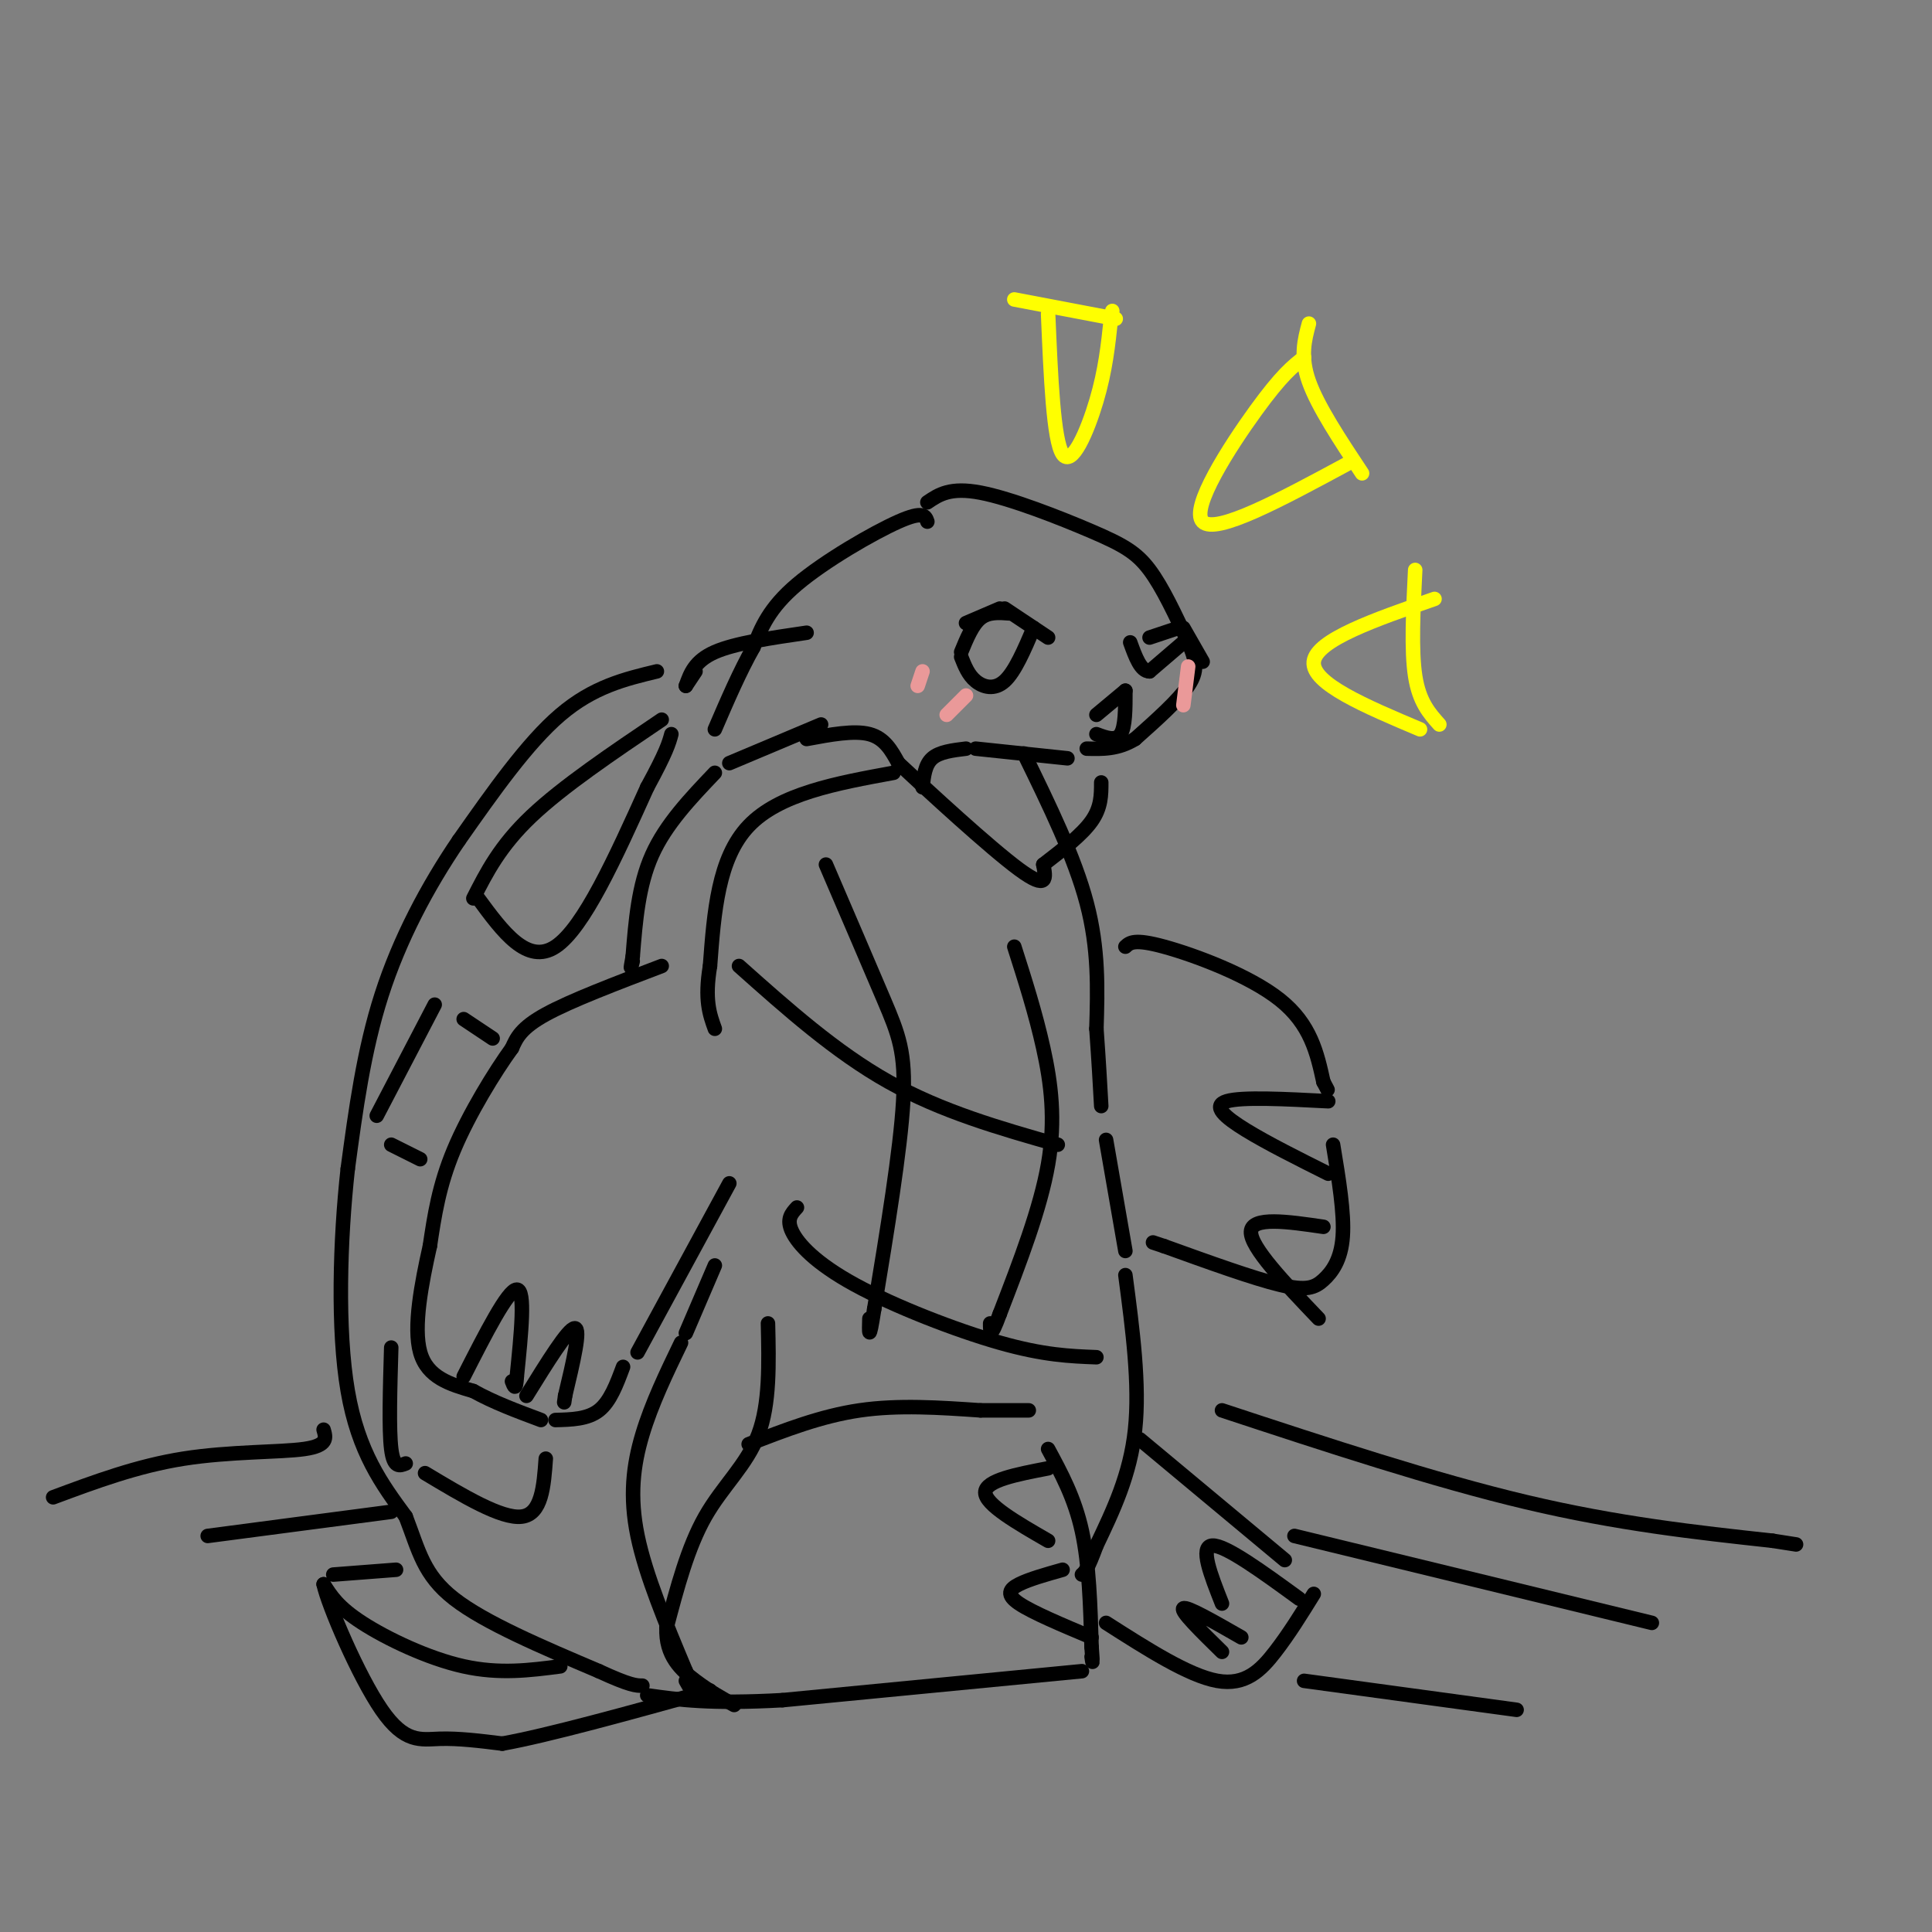 <svg viewBox='0 0 400 400' version='1.1' xmlns='http://www.w3.org/2000/svg' xmlns:xlink='http://www.w3.org/1999/xlink'><rect x="0" y="0" width="400" height="400" fill="#808080" stroke="none"/><g fill='none' stroke='rgb(0,0,0)' stroke-width='3' stroke-linecap='round' stroke-linejoin='round'><path d='M136,139c-6.583,1.583 -13.167,3.167 -20,9c-6.833,5.833 -13.917,15.917 -21,26'/><path d='M95,174c-6.511,9.556 -12.289,20.444 -16,32c-3.711,11.556 -5.356,23.778 -7,36'/><path d='M72,242c-1.622,14.667 -2.178,33.333 0,46c2.178,12.667 7.089,19.333 12,26'/><path d='M84,314c2.756,7.156 3.644,12.044 10,17c6.356,4.956 18.178,9.978 30,15'/><path d='M124,346c6.500,3.000 7.750,3.000 9,3'/><path d='M144,139c0.000,0.000 -2.000,3.000 -2,3'/><path d='M142,142c0.917,-2.583 1.833,-5.167 6,-7c4.167,-1.833 11.583,-2.917 19,-4'/><path d='M192,108c-0.400,-1.156 -0.800,-2.311 -6,0c-5.200,2.311 -15.200,8.089 -21,13c-5.800,4.911 -7.400,8.956 -9,13'/><path d='M156,134c-2.833,5.000 -5.417,11.000 -8,17'/><path d='M192,104c2.357,-1.601 4.714,-3.202 11,-2c6.286,1.202 16.500,5.208 23,8c6.500,2.792 9.286,4.369 12,8c2.714,3.631 5.357,9.315 8,15'/><path d='M246,133c1.733,3.844 2.067,5.956 0,9c-2.067,3.044 -6.533,7.022 -11,11'/><path d='M235,153c-3.500,2.167 -6.750,2.083 -10,2'/><path d='M200,129c0.000,0.000 7.000,-3.000 7,-3'/><path d='M208,126c0.000,0.000 9.000,6.000 9,6'/><path d='M238,132c0.000,0.000 6.000,-2.000 6,-2'/><path d='M245,130c0.000,0.000 4.000,7.000 4,7'/><path d='M233,143c0.000,0.000 -6.000,5.000 -6,5'/><path d='M227,152c2.000,0.750 4.000,1.500 5,0c1.000,-1.500 1.000,-5.250 1,-9'/><path d='M209,127c-2.167,-0.167 -4.333,-0.333 -6,1c-1.667,1.333 -2.833,4.167 -4,7'/><path d='M199,136c0.733,1.867 1.467,3.733 3,5c1.533,1.267 3.867,1.933 6,0c2.133,-1.933 4.067,-6.467 6,-11'/><path d='M245,133c0.000,0.000 -7.000,6.000 -7,6'/><path d='M238,139c-1.833,0.000 -2.917,-3.000 -4,-6'/><path d='M221,157c0.000,0.000 -19.000,-2.000 -19,-2'/><path d='M200,155c-2.750,0.333 -5.500,0.667 -7,2c-1.500,1.333 -1.750,3.667 -2,6'/><path d='M170,150c0.000,0.000 -19.000,8.000 -19,8'/><path d='M148,160c-5.083,5.333 -10.167,10.667 -13,17c-2.833,6.333 -3.417,13.667 -4,21'/><path d='M131,198c-0.667,3.667 -0.333,2.333 0,1'/><path d='M137,200c-9.417,3.583 -18.833,7.167 -24,10c-5.167,2.833 -6.083,4.917 -7,7'/><path d='M106,217c-3.533,4.867 -8.867,13.533 -12,21c-3.133,7.467 -4.067,13.733 -5,20'/><path d='M89,258c-1.711,7.644 -3.489,16.756 -2,22c1.489,5.244 6.244,6.622 11,8'/><path d='M98,288c4.167,2.333 9.083,4.167 14,6'/><path d='M115,294c3.333,-0.083 6.667,-0.167 9,-2c2.333,-1.833 3.667,-5.417 5,-9'/><path d='M132,280c0.000,0.000 19.000,-35.000 19,-35'/><path d='M212,156c5.250,10.750 10.500,21.500 13,31c2.500,9.500 2.250,17.750 2,26'/><path d='M227,213c0.500,7.000 0.750,11.500 1,16'/><path d='M233,196c0.911,-0.844 1.822,-1.689 8,0c6.178,1.689 17.622,5.911 24,11c6.378,5.089 7.689,11.044 9,17'/><path d='M274,224c1.500,2.833 0.750,1.417 0,0'/><path d='M276,237c1.173,7.089 2.345,14.179 2,19c-0.345,4.821 -2.208,7.375 -4,9c-1.792,1.625 -3.512,2.321 -9,1c-5.488,-1.321 -14.744,-4.661 -24,-8'/><path d='M241,258c-4.000,-1.333 -2.000,-0.667 0,0'/><path d='M229,236c0.000,0.000 4.000,23.000 4,23'/><path d='M155,299c7.500,-2.917 15.000,-5.833 23,-7c8.000,-1.167 16.500,-0.583 25,0'/><path d='M203,292c5.833,0.000 7.917,0.000 10,0'/><path d='M217,300c2.750,5.083 5.500,10.167 7,17c1.500,6.833 1.750,15.417 2,24'/><path d='M226,341c0.333,4.333 0.167,3.167 0,2'/><path d='M224,346c0.000,0.000 -62.000,6.000 -62,6'/><path d='M162,352c-15.000,0.833 -21.500,-0.083 -28,-1'/><path d='M141,278c-3.044,6.311 -6.089,12.622 -8,19c-1.911,6.378 -2.689,12.822 -1,21c1.689,8.178 5.844,18.089 10,28'/><path d='M142,346c1.667,5.000 0.833,3.500 0,2'/><path d='M142,276c0.000,0.000 6.000,-14.000 6,-14'/><path d='M233,264c1.500,11.333 3.000,22.667 2,32c-1.000,9.333 -4.500,16.667 -8,24'/><path d='M227,320c-1.833,5.000 -2.417,5.500 -3,6'/><path d='M236,298c0.000,0.000 30.000,25.000 30,25'/><path d='M272,330c-2.556,4.133 -5.111,8.267 -8,12c-2.889,3.733 -6.111,7.067 -12,6c-5.889,-1.067 -14.444,-6.533 -23,-12'/><path d='M167,153c4.917,-0.917 9.833,-1.833 13,-1c3.167,0.833 4.583,3.417 6,6'/><path d='M186,158c6.267,5.867 18.933,17.533 25,22c6.067,4.467 5.533,1.733 5,-1'/><path d='M216,179c4.000,-3.083 8.000,-6.167 10,-9c2.000,-2.833 2.000,-5.417 2,-8'/><path d='M137,149c-10.250,6.917 -20.500,13.833 -27,20c-6.500,6.167 -9.250,11.583 -12,17'/><path d='M99,186c5.083,6.917 10.167,13.833 16,10c5.833,-3.833 12.417,-18.417 19,-33'/><path d='M134,163c4.000,-7.333 4.500,-9.167 5,-11'/><path d='M90,208c0.000,0.000 -12.000,23.000 -12,23'/><path d='M81,237c0.000,0.000 6.000,3.000 6,3'/><path d='M96,211c0.000,0.000 6.000,4.000 6,4'/><path d='M81,279c-0.250,8.500 -0.500,17.000 0,21c0.500,4.000 1.750,3.500 3,3'/><path d='M88,305c7.917,4.750 15.833,9.500 20,9c4.167,-0.500 4.583,-6.250 5,-12'/><path d='M96,285c4.583,-9.000 9.167,-18.000 11,-18c1.833,0.000 0.917,9.000 0,18'/><path d='M107,285c-0.167,3.167 -0.583,2.083 -1,1'/><path d='M109,289c4.333,-7.000 8.667,-14.000 10,-14c1.333,0.000 -0.333,7.000 -2,14'/><path d='M117,289c-0.333,2.333 -0.167,1.167 0,0'/><path d='M275,228c-8.933,-0.467 -17.867,-0.933 -21,0c-3.133,0.933 -0.467,3.267 4,6c4.467,2.733 10.733,5.867 17,9'/><path d='M274,254c-7.417,-1.083 -14.833,-2.167 -15,1c-0.167,3.167 6.917,10.583 14,18'/><path d='M217,304c-6.500,1.250 -13.000,2.500 -13,5c0.000,2.500 6.500,6.250 13,10'/><path d='M220,325c-3.467,0.978 -6.933,1.956 -9,3c-2.067,1.044 -2.733,2.156 0,4c2.733,1.844 8.867,4.422 15,7'/><path d='M269,331c-7.667,-5.583 -15.333,-11.167 -18,-11c-2.667,0.167 -0.333,6.083 2,12'/><path d='M257,339c-5.667,-3.250 -11.333,-6.500 -12,-6c-0.667,0.500 3.667,4.750 8,9'/><path d='M171,179c4.489,10.444 8.978,20.889 12,28c3.022,7.111 4.578,10.889 4,21c-0.578,10.111 -3.289,26.556 -6,43'/><path d='M181,271c-1.167,7.500 -1.083,4.750 -1,2'/><path d='M210,196c2.200,6.889 4.400,13.778 6,21c1.600,7.222 2.600,14.778 1,24c-1.600,9.222 -5.800,20.111 -10,31'/><path d='M207,272c-2.000,5.500 -2.000,3.750 -2,2'/><path d='M153,200c10.000,8.917 20.000,17.833 31,24c11.000,6.167 23.000,9.583 35,13'/><path d='M165,250c-1.119,1.208 -2.238,2.417 -1,5c1.238,2.583 4.833,6.542 13,11c8.167,4.458 20.905,9.417 30,12c9.095,2.583 14.548,2.792 20,3'/><path d='M185,160c-11.833,2.167 -23.667,4.333 -30,11c-6.333,6.667 -7.167,17.833 -8,29'/><path d='M147,200c-1.167,7.000 -0.083,10.000 1,13'/><path d='M159,274c0.200,8.333 0.400,16.667 -2,23c-2.400,6.333 -7.400,10.667 -11,17c-3.600,6.333 -5.800,14.667 -8,23'/><path d='M138,337c-0.267,5.800 3.067,8.800 6,11c2.933,2.200 5.467,3.600 8,5'/><path d='M116,345c-6.289,0.822 -12.578,1.644 -20,0c-7.422,-1.644 -15.978,-5.756 -21,-9c-5.022,-3.244 -6.511,-5.622 -8,-8'/><path d='M67,328c0.917,4.298 7.208,19.042 12,26c4.792,6.958 8.083,6.131 12,6c3.917,-0.131 8.458,0.435 13,1'/><path d='M104,361c9.333,-1.667 26.167,-6.333 43,-11'/><path d='M67,296c0.489,1.644 0.978,3.289 -4,4c-4.978,0.711 -15.422,0.489 -25,2c-9.578,1.511 -18.289,4.756 -27,8'/><path d='M253,292c22.000,7.250 44.000,14.500 63,19c19.000,4.500 35.000,6.250 51,8'/><path d='M367,319c8.500,1.333 4.250,0.667 0,0'/><path d='M268,318c0.000,0.000 74.000,18.000 74,18'/><path d='M270,348c0.000,0.000 44.000,6.000 44,6'/><path d='M81,313c0.000,0.000 -38.000,5.000 -38,5'/><path d='M82,325c0.000,0.000 -13.000,1.000 -13,1'/></g>
<g fill='none' stroke='rgb(255,255,0)' stroke-width='3' stroke-linecap='round' stroke-linejoin='round'><path d='M271,67c-0.917,3.417 -1.833,6.833 0,12c1.833,5.167 6.417,12.083 11,19'/><path d='M270,74c-2.333,1.822 -4.667,3.644 -10,11c-5.333,7.356 -13.667,20.244 -11,23c2.667,2.756 16.333,-4.622 30,-12'/><path d='M293,118c-0.417,8.333 -0.833,16.667 0,22c0.833,5.333 2.917,7.667 5,10'/><path d='M297,124c-12.250,4.250 -24.500,8.500 -25,13c-0.500,4.500 10.750,9.250 22,14'/><path d='M210,62c0.000,0.000 21.000,4.000 21,4'/><path d='M217,65c0.556,13.089 1.111,26.178 3,29c1.889,2.822 5.111,-4.622 7,-11c1.889,-6.378 2.444,-11.689 3,-17'/><path d='M230,66c0.500,-2.833 0.250,-1.417 0,0'/></g>
<g fill='none' stroke='rgb(234,153,153)' stroke-width='3' stroke-linecap='round' stroke-linejoin='round'><path d='M191,139c0.000,0.000 -1.000,3.000 -1,3'/><path d='M200,144c0.000,0.000 -4.000,4.000 -4,4'/><path d='M246,138c0.000,0.000 -1.000,8.000 -1,8'/></g>
</svg>
